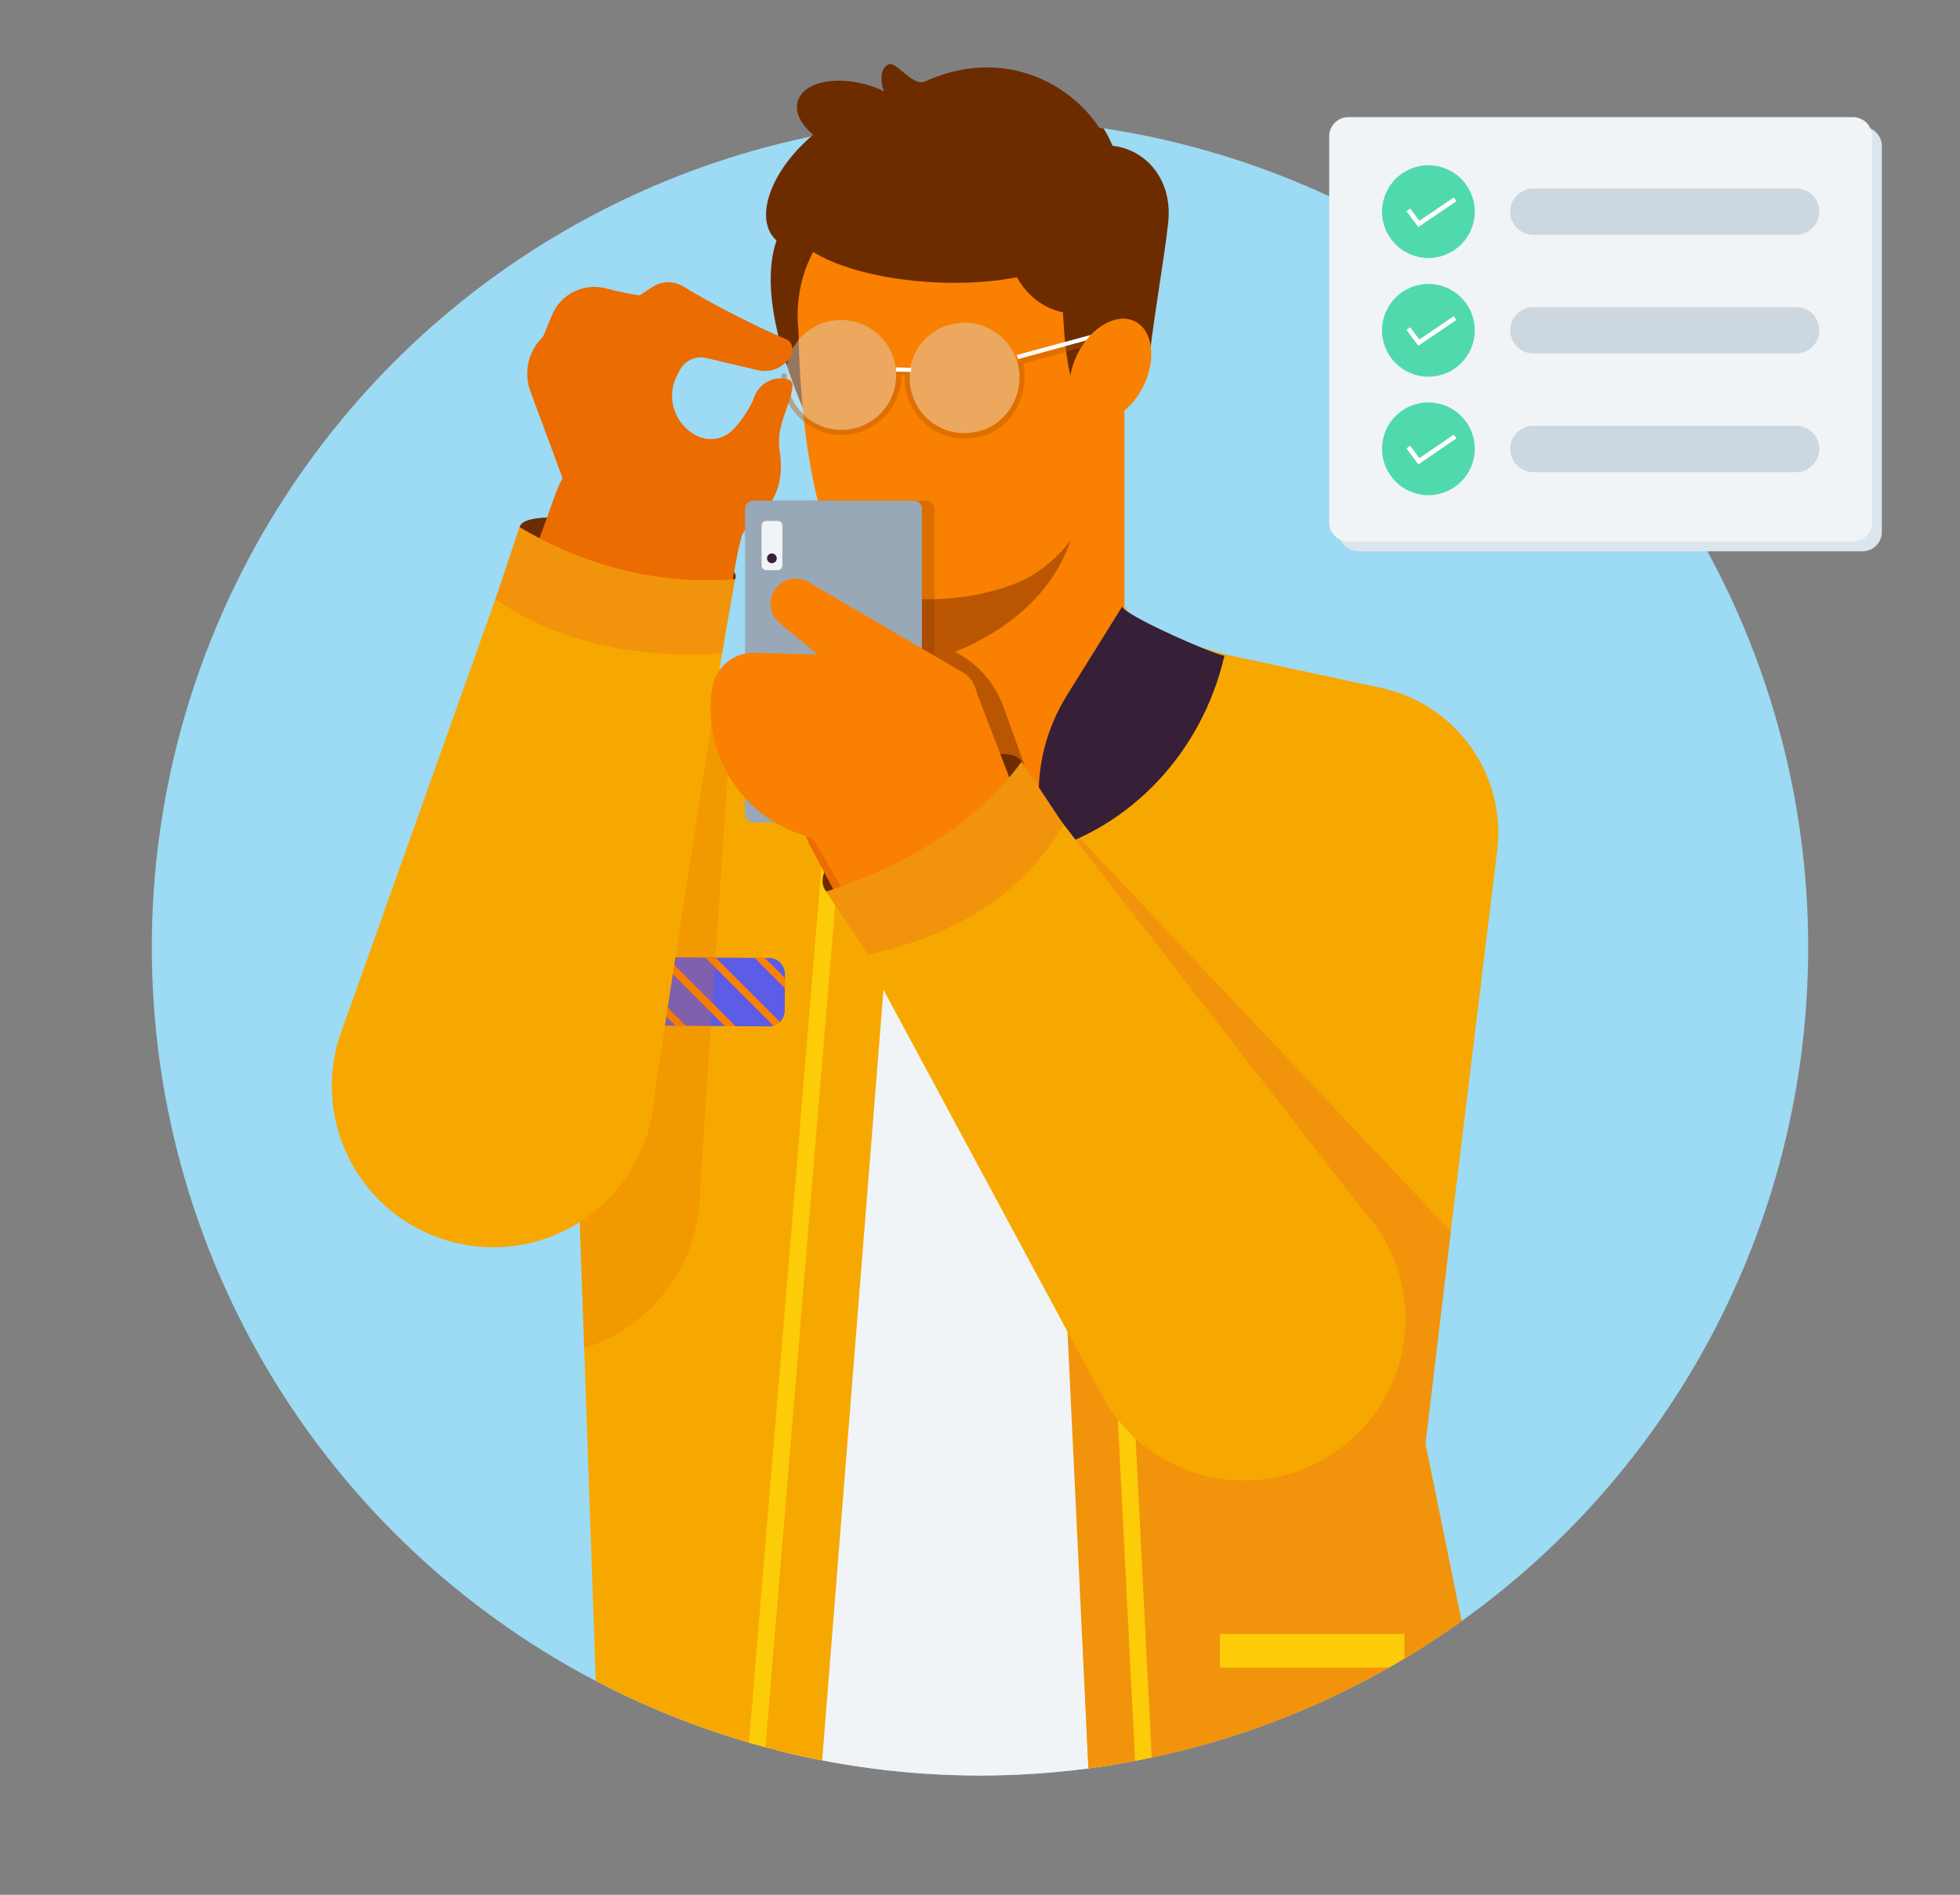 <?xml version="1.0" encoding="utf-8"?>
<!-- Generator: Adobe Illustrator 26.3.1, SVG Export Plug-In . SVG Version: 6.00 Build 0)  -->
<svg version="1.1" id="Layer_1" xmlns="http://www.w3.org/2000/svg" xmlns:xlink="http://www.w3.org/1999/xlink" x="0px" y="0px"
	 viewBox="0 0 1005.8 972.3" style="enable-background:new 0 0 1005.8 972.3;" xml:space="preserve">
<rect x="0" y="0" width="1005.8" height="972.3" fill="#808080" stroke="none"/>
<style type="text/css">
	.st0{fill:#9DDAF3;}
	.st1{clip-path:url(#SVGID_00000021831614549122796980000015765175837663644802_);fill:#EB6C00;}
	.st2{fill:#EB6C00;}
	.st3{fill:#BA5602;}
	.st4{fill:#EA6C00;}
	.st5{fill:#99A8B7;}
	.st6{fill:#5C5CE6;}
	.st7{fill:#F1F4F6;}
	.st8{fill:#DAE5ED;}
	.st9{fill:#FFFFFF;}
	.st10{fill:none;stroke:#CDD7E0;stroke-width:2.922;stroke-miterlimit:10;}
	.st11{fill:none;stroke:#CDD7E0;stroke-width:2.436;stroke-linecap:round;stroke-linejoin:round;stroke-miterlimit:10;}
	.st12{fill:#1BC18A;}
	.st13{fill:none;stroke:#FFFFFF;stroke-width:10.141;stroke-miterlimit:10;}
	.st14{fill:none;stroke:#F98000;stroke-width:2.349;stroke-miterlimit:10;}
	.st15{fill:none;stroke:#FFFFFF;stroke-width:9.228;stroke-linecap:round;stroke-miterlimit:10;}
	.st16{fill:#FDCC08;}
	.st17{fill:none;}
	.st18{fill:none;stroke:#FFFFFF;stroke-width:4.888;stroke-linecap:round;stroke-miterlimit:10;}
	.st19{fill:url(#SVGID_00000073693317950745214320000011818581856430358710_);}
	.st20{opacity:0.1;fill:#99A8B7;enable-background:new    ;}
	.st21{fill:#0980C6;}
	.st22{fill:#13B5EA;}
	.st23{clip-path:url(#SVGID_00000083793689447941979310000017526328524786369154_);}
	.st24{fill:#6D2C00;}
	.st25{fill:#441903;}
	.st26{opacity:0.3;fill:#13B5EA;enable-background:new    ;}
	.st27{fill:none;stroke:#CDD7E0;stroke-width:2.631;stroke-miterlimit:10;}
	.st28{fill:none;stroke:#CDD7E0;stroke-width:5.261;stroke-miterlimit:10;}
	.st29{fill:#028DDE;}
	.st30{fill:none;stroke:#9DDAF3;stroke-width:2.09;stroke-miterlimit:10;}
	.st31{fill:none;stroke:#9DDAF3;stroke-width:4.18;stroke-miterlimit:10;}
	.st32{fill:#F7A800;}
	.st33{fill:none;stroke:#371F38;stroke-width:5.099;stroke-miterlimit:10;}
	.st34{fill:none;stroke:#FFFFFF;stroke-width:4.134;stroke-linecap:round;stroke-miterlimit:10;}
	.st35{fill:#371F38;}
	.st36{fill:#CDD7E0;}
	.st37{fill:#3F99C7;}
	.st38{fill:none;stroke:#FFFFFF;stroke-width:4.433;stroke-linecap:round;stroke-miterlimit:10;}
	.st39{fill:none;stroke:#DAE5ED;stroke-width:3.399;stroke-linecap:round;stroke-miterlimit:10;}
	.st40{fill:none;stroke:#FFFFFF;stroke-width:3.399;stroke-linecap:round;stroke-miterlimit:10;}
	.st41{fill:none;stroke:#6D2C00;stroke-width:5.01;stroke-linecap:round;stroke-miterlimit:10;}
	.st42{fill:#F2930C;}
	.st43{fill:none;stroke:#BA5602;stroke-width:1.7;stroke-linecap:round;stroke-miterlimit:10;}
	.st44{fill:none;stroke:#BA5602;stroke-width:1.7;stroke-miterlimit:10;}
	.st45{fill:none;stroke:#FDCC08;stroke-width:1.521;stroke-miterlimit:10;}
	.st46{fill:#5C5CE5;}
	.st47{fill:#2929CD;}
	.st48{fill:#B350C7;}
	.st49{clip-path:url(#SVGID_00000032633360290058042860000010684771185477056911_);fill:#CDD7E0;}
	.st50{display:none;fill:#6D2C00;}
	.st51{clip-path:url(#SVGID_00000117642574979397742530000012547914673822261137_);fill:#CDD7E0;}
	.st52{fill:none;stroke:#F2930C;stroke-width:1.423;stroke-miterlimit:10;}
	.st53{fill:none;stroke:#F2930C;stroke-width:20.043;stroke-linejoin:round;stroke-miterlimit:10;}
	.st54{clip-path:url(#SVGID_00000067196802226047655840000003522388229023402624_);}
	.st55{fill:none;stroke:#2929CD;stroke-width:24.544;stroke-linecap:round;stroke-linejoin:round;stroke-miterlimit:10;}
	.st56{fill:none;stroke:#371F38;stroke-width:62.179;stroke-linejoin:round;stroke-miterlimit:10;}
	.st57{fill:#502553;}
	.st58{fill:none;stroke:#502553;stroke-width:62.179;stroke-linejoin:round;stroke-miterlimit:10;}
	.st59{fill:none;stroke:#EB6C00;stroke-width:6.062;stroke-linecap:round;stroke-linejoin:round;stroke-miterlimit:10;}
	.st60{fill:none;stroke:#1BC18A;stroke-width:40.907;stroke-linejoin:round;stroke-miterlimit:10;}
	.st61{fill:#51D9AE;}
	.st62{clip-path:url(#SVGID_00000127757472738396820070000018292642950117390496_);}
	.st63{clip-path:url(#SVGID_00000100346220363477294860000005120105874038238348_);}
	.st64{clip-path:url(#SVGID_00000078007397682526518890000007548204899543428001_);}
	.st65{clip-path:url(#SVGID_00000075851708823299057990000002680421890997201301_);fill:#5C5CE6;}
	.st66{clip-path:url(#SVGID_00000075851708823299057990000002680421890997201301_);}
	
		.st67{clip-path:url(#SVGID_00000098932826975658785510000015611821093844522369_);fill:none;stroke:#FA8100;stroke-width:1.303;stroke-miterlimit:10;}
	.st68{display:none;clip-path:url(#SVGID_00000100346220363477294860000005120105874038238348_);}
	.st69{display:inline;}
	.st70{clip-path:url(#SVGID_00000079478211927421599720000015879996807647857325_);enable-background:new    ;}
	.st71{clip-path:url(#SVGID_00000158731348094087204490000014303245830366834570_);fill:#FA8100;}
	.st72{clip-path:url(#SVGID_00000158731348094087204490000014303245830366834570_);}
	
		.st73{clip-path:url(#SVGID_00000008133198347262164760000013809990320317383578_);fill:none;stroke:#5C5CE6;stroke-width:1.411;stroke-miterlimit:10;}
	.st74{fill:#F98000;}
	.st75{fill:none;stroke:#BA5602;stroke-width:4.865;stroke-linecap:round;stroke-miterlimit:10;}
	.st76{fill:none;stroke:#BA5602;stroke-width:9.036;stroke-linecap:round;stroke-miterlimit:10;}
	.st77{fill:none;stroke:#F1F4F6;stroke-width:1.185;stroke-miterlimit:10;}
	.st78{fill:none;stroke:#DAE5ED;stroke-width:3.775;stroke-linecap:round;stroke-miterlimit:10;}
	.st79{display:none;fill:#CDD7E0;}
	.st80{display:none;}
	.st81{display:inline;fill:#007DA5;}
	.st82{display:inline;fill:#00A6CE;}
	.st83{fill:#007DA5;}
	.st84{display:inline;fill:#13B5EA;}
	.st85{display:inline;fill:#FFFFFF;}
	.st86{fill:#FF6469;}
	.st87{fill:none;stroke:#F1F4F6;stroke-width:4.909;stroke-miterlimit:10;}
	.st88{fill:none;stroke:#FFFFFF;stroke-width:3.253;stroke-miterlimit:10;}
	.st89{fill:none;stroke:#FDCC08;stroke-width:4.554;stroke-linecap:round;stroke-miterlimit:10;}
	.st90{fill:#FFFFFF;stroke:#CDD7E0;stroke-width:7.264;stroke-miterlimit:10;}
	.st91{fill:#CED8E1;}
	.st92{fill:#90DCF5;}
	.st93{fill:none;stroke:#CED8E1;stroke-width:4.165;stroke-miterlimit:10;}
	.st94{fill:#0078C8;}
	.st95{opacity:0.1;fill:#1E323E;}
	.st96{fill:#006AA5;}
	.st97{fill:none;stroke:#FFFFFF;stroke-width:5.627;stroke-miterlimit:10;}
	.st98{clip-path:url(#SVGID_00000154415071249712062870000005107841464398068398_);}
	.st99{fill:none;stroke:#CDD7E0;stroke-width:2.814;stroke-miterlimit:10;}
	.st100{fill:#11558A;}
	.st101{clip-path:url(#SVGID_00000171678207856003899810000011946201294272830635_);}
	.st102{fill:none;stroke:#FF6469;stroke-width:2.358;stroke-linecap:round;stroke-miterlimit:10;}
	.st103{fill:none;stroke:#13B5EA;stroke-width:0.511;stroke-linecap:round;stroke-miterlimit:10;}
	.st104{fill:none;stroke:#371F38;stroke-width:1.533;stroke-linecap:round;stroke-linejoin:round;stroke-miterlimit:10;}
	.st105{fill:none;stroke:#BA5602;stroke-width:1.907;stroke-linecap:round;stroke-linejoin:round;stroke-miterlimit:10;}
	.st106{clip-path:url(#SVGID_00000091003736844694782500000009635353711657273783_);fill:#371F38;}
	.st107{fill:none;stroke:#FDCC08;stroke-width:0.717;stroke-linejoin:round;stroke-miterlimit:10;}
	.st108{clip-path:url(#SVGID_00000083075774345908840390000012743775130392770705_);fill:#6D2C00;}
	.st109{fill:none;stroke:#FDCC08;stroke-width:0.706;stroke-miterlimit:10;}
	.st110{fill:none;stroke:#FDCC08;stroke-width:0.756;stroke-miterlimit:10;}
	.st111{fill:#DAE5ED;stroke:#DAE5ED;stroke-width:0.511;stroke-miterlimit:10;}
	.st112{fill:none;stroke:#F1F4F6;stroke-width:1.533;stroke-linecap:round;stroke-linejoin:round;stroke-miterlimit:10;}
	.st113{fill:none;stroke:#13B5EA;stroke-width:3.578;stroke-linecap:round;stroke-miterlimit:10;}
	.st114{fill:none;stroke:#FFFFFF;stroke-width:0.802;stroke-miterlimit:10;}
	.st115{fill:#DAE5ED;stroke:#FFFFFF;stroke-width:0.802;stroke-miterlimit:10;}
	.st116{clip-path:url(#SVGID_00000096016829696657886040000004970416808766587018_);}
	.st117{clip-path:url(#SVGID_00000034060135475307232810000014204936513584673953_);}
	.st118{clip-path:url(#SVGID_00000176742061088419297590000011327556618994788781_);}
	.st119{fill:none;stroke:#FFFFFF;stroke-width:1.533;stroke-miterlimit:10;}
	.st120{clip-path:url(#SVGID_00000005976515278518985730000013542929658705907625_);}
	.st121{fill:#D34853;}
	.st122{fill:none;stroke:#F1F4F6;stroke-width:2.556;stroke-linecap:round;stroke-linejoin:round;stroke-miterlimit:10;}
	.st123{fill:none;stroke:#028DDE;stroke-width:3.067;stroke-linecap:round;stroke-miterlimit:10;}
	.st124{fill:none;stroke:#F1F4F6;stroke-width:3.933;stroke-miterlimit:10;}
	.st125{clip-path:url(#SVGID_00000101076914375815247130000007334433593081093258_);}
	.st126{opacity:0.4;fill:#DAE5ED;}
	.st127{fill:none;stroke:#FFFFFF;stroke-width:2.151;stroke-miterlimit:10;}
	.st128{opacity:0.4;fill:none;stroke:#BA5602;stroke-width:2.689;stroke-miterlimit:10;}
	.st129{clip-path:url(#SVGID_00000152973946961557590160000002387656048058078095_);}
	.st130{clip-path:url(#SVGID_00000015333861525915988590000006047142421107780542_);}
	.st131{clip-path:url(#SVGID_00000064318755717374184900000013976687299428714889_);enable-background:new    ;}
	.st132{clip-path:url(#SVGID_00000065070909350898835770000016566609193329583525_);fill:#5C5CE6;}
	.st133{clip-path:url(#SVGID_00000065070909350898835770000016566609193329583525_);}
	
		.st134{clip-path:url(#SVGID_00000161601778923150268540000010246167299068989825_);fill:none;stroke:#FA8100;stroke-width:3.743;stroke-miterlimit:10;}
	.st135{fill:none;stroke:#FDCC08;stroke-width:8.604;stroke-miterlimit:10;}
	.st136{opacity:0.25;fill:#EB6C00;}
	.st137{opacity:0.2;fill:#6D2C00;}
	.st138{fill:none;stroke:#FDCC08;stroke-width:17.209;stroke-miterlimit:10;}
	.st139{fill:none;stroke:#FFFFFF;stroke-width:2.348;stroke-miterlimit:10;}
</style>
<g>
	<circle class="st0" cx="502.9" cy="486.1" r="425"/>
	<g id="Jason_00000021119568506157174250000018306260278990304696_">
		<g>
			<g>
				<g>
					<path class="st24" d="M435.4,128.3c11,14.9,20,82.1-13,102.9c0,0-50.6-92-13-124.1S435.4,128.3,435.4,128.3z"/>
					<path class="st24" d="M555.5,206.9l32-16.7c1.7-20.4,8.4-57.5,10.3-75.8c3.7-35.1-33.8-52.8-58.6-27.5l-7,7.4
						c-14.4,13.9,11.3,51.7,11.3,51.7S542.9,203,555.5,206.9z"/>
					<path class="st24" d="M530.1,140.3c-41.8,12.7-119.8,2.2-127.9-25.8c-8.1-28.1,34-56.1,74.1-73.4
						c46.9-20.2,86.3,10.5,94.4,38.6C578.9,107.7,571.9,127.6,530.1,140.3z"/>
					
						<ellipse transform="matrix(0.782 -0.623 0.623 0.782 36.88 368.182)" class="st24" cx="545.4" cy="131.3" rx="27.4" ry="31.8"/>
					
						<ellipse transform="matrix(0.277 -0.961 0.961 0.277 259.639 466.704)" class="st24" cx="439.9" cy="60.8" rx="18" ry="31.8"/>
					<path class="st24" d="M455.1,33.5c-4.6,3.4-3.4,12.8,2.7,20.9s14.7,11.9,19.3,8.5c4.6-3.4,4.8-22.8-2.7-20.9
						S459.7,30,455.1,33.5z"/>
					
						<ellipse transform="matrix(0.767 -0.641 0.641 0.767 43.721 300.056)" class="st24" cx="435.2" cy="89.8" rx="49.7" ry="27.4"/>
				</g>
			</g>
		</g>
	</g>
	<g>
		<defs>
			<circle id="SVGID_00000141428968099037390310000014719647328260054145_" cx="502.9" cy="486.1" r="425"/>
		</defs>
		<clipPath id="SVGID_00000012430431269308048350000017046688687731130505_">
			<use xlink:href="#SVGID_00000141428968099037390310000014719647328260054145_"  style="overflow:visible;"/>
		</clipPath>
		
			<g id="Jason_00000103970405836349660650000013913785631540262546_" style="clip-path:url(#SVGID_00000012430431269308048350000017046688687731130505_);">
			<g>
				<g>
					<g>
						
							<ellipse transform="matrix(0.23 -0.973 0.973 0.23 -27.633 531.668)" class="st24" cx="322.1" cy="283.3" rx="12.6" ry="56.9"/>
						
							<rect x="436.8" y="203.5" transform="matrix(-1 -4.490598e-11 4.490598e-11 -1 1013.82 687.27)" class="st74" width="140.3" height="280.3"/>
						<path class="st3" d="M440.9,465.7h140.3l-47.3-50.6l-19.1-52.7c-5.1-14-16.1-25.1-30.2-30.2l-43.7-7.6L440.9,465.7z"/>
						<path class="st7" d="M424.7,431.4c62.7,29.5,121.1,15,158.5-8.3l-5.6,490.2H397.2L424.7,431.4z"/>
						<path class="st24" d="M437.1,127.9c11,14.9,20,82.1-13,102.9c0,0-50.6-92-13-124.1S437.1,127.9,437.1,127.9z"/>
						<path class="st2" d="M311,148c20.2,5.3,32.4,4.9,41.5,6.6c1.7,0.3,2.8,1.8,2.8,3.5v0c0,9.4-7.5,16.3-16.9,16.4l-60.5,0.2
							l5.3-12.8C287.6,150.9,299.5,145,311,148z"/>
						<path class="st3" d="M436.8,277.7l113.4-2.7c-21.1,66.9-113.4,72.5-113.4,72.5V277.7z"/>
						<path class="st74" d="M578.6,186.9l1.6-68.3c0.7-32.9-34.2-32-78.1-33l-9.6-0.2c-6-0.1-12.5,0.8-19,2.6
							c-40.1,11.2-68.2,41-63.7,82.4c0,0,0.1,115.5,36.6,131.7c26.3,11.6,70.1,2.7,85.7-8.4c23.6-16.8,26.1-31.3,40.2-72.2
							C573.3,218.6,578.5,193.8,578.6,186.9z"/>
						<path class="st24" d="M557.2,206.5l32-16.7c1.7-20.4,8.4-57.5,10.3-75.8c3.7-35.1-33.8-52.8-58.6-27.5l-7,7.4
							c-14.4,13.9,11.3,51.7,11.3,51.7S544.6,202.6,557.2,206.5z"/>
						<g>
							<circle class="st126" cx="431.6" cy="192.5" r="28.3"/>
							<line class="st127" x1="522.1" y1="183.2" x2="580.3" y2="167.4"/>
							<circle class="st126" cx="494.9" cy="193.9" r="28.3"/>
							<path class="st128" d="M571.4,172.4l-47.9,13.2c4.4,16.5-6,38.4-29.4,38.1c-16.3-0.2-28.9-14.3-28.5-30.5l0.2-1.9l-4.6-0.2
								l0.1,1.9c-0.4,16.3-13.8,29.2-30.1,28.8c-16.3-0.4-29.2-13.8-28.8-30.1"/>
							<line class="st127" x1="459.8" y1="189.6" x2="467.5" y2="189.8"/>
						</g>
						
							<ellipse transform="matrix(0.451 -0.893 0.893 0.451 143.027 612.894)" class="st74" cx="569.7" cy="190.2" rx="28" ry="18.8"/>
						<path class="st24" d="M531.8,139.8C490,152.5,412,142,403.9,114c-8.1-28.1,34-56.1,74.1-73.4c46.9-20.2,86.3,10.5,94.4,38.6
							C580.6,107.2,573.6,127.2,531.8,139.8z"/>
						
							<ellipse transform="matrix(0.782 -0.623 0.623 0.782 37.534 369.142)" class="st24" cx="547.1" cy="130.9" rx="27.4" ry="31.8"/>
						
							<ellipse transform="matrix(0.277 -0.961 0.961 0.277 261.307 468.009)" class="st24" cx="441.6" cy="60.4" rx="18" ry="31.8"/>
						<path class="st24" d="M456.8,33c-4.6,3.4-3.4,12.8,2.7,20.9s14.7,11.9,19.3,8.5s4.8-22.8-2.7-20.9
							C468.7,43.4,461.4,29.6,456.8,33z"/>
						
							<ellipse transform="matrix(0.767 -0.641 0.641 0.767 44.409 301.041)" class="st24" cx="436.9" cy="89.3" rx="49.7" ry="27.4"/>
						<path class="st32" d="M558.8,913.4h207.8l-35.3-173.6l37-303.2c4.8-39.1-21.1-75.3-59.5-83.6l-80.6-17.3
							c-21.3-6.8-47.8-11.8-50.5-24.5l-27.5,44c-9.9,15.9-14.8,34.4-13.9,53.1L558.8,913.4z"/>
						<polygon class="st42" points="558.8,913.4 766.6,913.4 731.5,741.1 744.5,631.9 534.7,409.5 						"/>
						<path class="st32" d="M307.5,913.4h113.6l40.1-503.9c0.7-8.9-0.6-17.8-3.9-26.1l-19.7-49.7l-147.7,74.7L307.5,913.4z"/>
						<g>
							<defs>
								<path id="SVGID_00000065065688221523585340000009086005477300622768_" d="M340.3,526.3l54.2,0.4c4.5,0,8.2-3.6,8.2-8.1
									l0.1-18.8c0-4.5-3.6-8.2-8.1-8.2l-54.2-0.4c-4.5,0-8.2,3.6-8.2,8.1l-0.1,18.8C332.1,522.6,335.8,526.3,340.3,526.3z"/>
							</defs>
							<clipPath id="SVGID_00000005249783827547202280000000791464233662339460_">
								<use xlink:href="#SVGID_00000065065688221523585340000009086005477300622768_"  style="overflow:visible;"/>
							</clipPath>
							<g style="clip-path:url(#SVGID_00000005249783827547202280000000791464233662339460_);">
								<defs>
									
										<rect id="SVGID_00000099620821088501044210000013663043853273293212_" x="329.8" y="471.2" transform="matrix(7.373223e-03 -1 1 7.373223e-03 -144.123 872.695)" width="75.5" height="75.5"/>
								</defs>
								<clipPath id="SVGID_00000057849381573970819260000017969746283621716923_">
									<use xlink:href="#SVGID_00000099620821088501044210000013663043853273293212_"  style="overflow:visible;"/>
								</clipPath>
								<g style="clip-path:url(#SVGID_00000057849381573970819260000017969746283621716923_);">
									<defs>
										
											<rect id="SVGID_00000059990634226192559250000010165334441236788394_" x="289.5" y="466.1" width="125.2" height="125.2"/>
									</defs>
									<clipPath id="SVGID_00000082328652231576669730000018172158905448770952_">
										<use xlink:href="#SVGID_00000059990634226192559250000010165334441236788394_"  style="overflow:visible;"/>
									</clipPath>
									<g style="clip-path:url(#SVGID_00000082328652231576669730000018172158905448770952_);enable-background:new    ;">
										<g>
											<defs>
												
													<rect id="SVGID_00000089557118880222244330000009275271541515701691_" x="202.8" y="397.8" width="303.7" height="267.1"/>
											</defs>
											<clipPath id="SVGID_00000083794237043809146390000008934299604065239196_">
												<use xlink:href="#SVGID_00000089557118880222244330000009275271541515701691_"  style="overflow:visible;"/>
											</clipPath>
											
												<rect x="289.2" y="465.9" style="clip-path:url(#SVGID_00000083794237043809146390000008934299604065239196_);fill:#5C5CE6;" width="125.7" height="125.7"/>
											<g style="clip-path:url(#SVGID_00000083794237043809146390000008934299604065239196_);">
												<defs>
													
														<rect id="SVGID_00000082360055389207935660000014118356152032793472_" x="289.2" y="465.9" width="125.7" height="125.7"/>
												</defs>
												<clipPath id="SVGID_00000074437866195243217620000013036684104494097042_">
													<use xlink:href="#SVGID_00000082360055389207935660000014118356152032793472_"  style="overflow:visible;"/>
												</clipPath>
												
													<line style="clip-path:url(#SVGID_00000074437866195243217620000013036684104494097042_);fill:none;stroke:#FA8100;stroke-width:3.743;stroke-miterlimit:10;" x1="289.4" y1="441.3" x2="427.7" y2="579.6"/>
												
													<line style="clip-path:url(#SVGID_00000074437866195243217620000013036684104494097042_);fill:none;stroke:#FA8100;stroke-width:3.743;stroke-miterlimit:10;" x1="276.8" y1="453.8" x2="415.1" y2="592.2"/>
												
													<line style="clip-path:url(#SVGID_00000074437866195243217620000013036684104494097042_);fill:none;stroke:#FA8100;stroke-width:3.743;stroke-miterlimit:10;" x1="293.9" y1="445.8" x2="432.2" y2="584.1"/>
												
													<line style="clip-path:url(#SVGID_00000074437866195243217620000013036684104494097042_);fill:none;stroke:#FA8100;stroke-width:3.743;stroke-miterlimit:10;" x1="310.9" y1="437.7" x2="449.2" y2="576"/>
												
													<line style="clip-path:url(#SVGID_00000074437866195243217620000013036684104494097042_);fill:none;stroke:#FA8100;stroke-width:3.743;stroke-miterlimit:10;" x1="327.9" y1="429.6" x2="466.2" y2="567.9"/>
												
													<line style="clip-path:url(#SVGID_00000074437866195243217620000013036684104494097042_);fill:none;stroke:#FA8100;stroke-width:3.743;stroke-miterlimit:10;" x1="345" y1="421.5" x2="483.3" y2="559.8"/>
												
													<line style="clip-path:url(#SVGID_00000074437866195243217620000013036684104494097042_);fill:none;stroke:#FA8100;stroke-width:3.743;stroke-miterlimit:10;" x1="264.3" y1="466.4" x2="402.6" y2="604.7"/>
												
													<line style="clip-path:url(#SVGID_00000074437866195243217620000013036684104494097042_);fill:none;stroke:#FA8100;stroke-width:3.743;stroke-miterlimit:10;" x1="251.7" y1="478.9" x2="390.1" y2="617.2"/>
												
													<line style="clip-path:url(#SVGID_00000074437866195243217620000013036684104494097042_);fill:none;stroke:#FA8100;stroke-width:3.743;stroke-miterlimit:10;" x1="239.2" y1="491.5" x2="377.5" y2="629.8"/>
												
													<line style="clip-path:url(#SVGID_00000074437866195243217620000013036684104494097042_);fill:none;stroke:#FA8100;stroke-width:3.743;stroke-miterlimit:10;" x1="226.6" y1="504" x2="365" y2="642.3"/>
											</g>
										</g>
									</g>
								</g>
							</g>
						</g>
						<line class="st135" x1="387.2" y1="912" x2="434.5" y2="340.6"/>
						<line class="st135" x1="587.2" y1="911.8" x2="564.4" y2="459.7"/>
						<path class="st35" d="M399.7,353.2l37.8-19.6l19.7,49.7c3.3,8.3,4.6,17.2,3.9,26.1l-1.1,13.4c-14-4.2-27.8-12.9-39.1-25.7
							C409.1,383.8,402,368.2,399.7,353.2z"/>
						<path class="st35" d="M534.2,437.1l-1.1-25.4c-0.9-19.3,4.2-38.5,14.4-54.9l28.4-45.6c0.4,4.5,53.2,27.4,52.5,25
							C616.8,386.7,579.5,425,534.2,437.1z"/>
						
							<ellipse transform="matrix(0.84 -0.543 0.543 0.84 -154.225 324.928)" class="st24" cx="473.8" cy="423.9" rx="60.3" ry="20.2"/>
						<g>
							<path class="st2" d="M562.9,711c0,0-147.3-277.2-147.3-277.2c-26-52.2,41.7-97.5,80.1-54.1c0,0,202.3,239.9,202.3,239.9
								c66.8,85.9-51.9,186.2-125.4,105.8C568.9,721,565.5,715.9,562.9,711L562.9,711z"/>
						</g>
						<g>
							<path class="st2" d="M189.8,517.3l95.5-264.5c9.2-25.4,37.2-38.6,62.7-29.4c22.8,8.2,35.8,31.7,31.5,54.9l-50.5,276.6
								c-7.2,39.3-44.8,65.3-84.1,58.1C201.2,605.4,174.4,558.7,189.8,517.3L189.8,517.3z"/>
						</g>
						<path class="st2" d="M322.7,155.3l12-8c4.9-3.2,11.1-3.3,16.1-0.2c13.7,8.5,39,21.4,52.3,26.8c3.2,1.3,4.5,5,3,8.1v0
							c-3.1,6.1-9.8,9.4-16.5,8.1l-27.7-6.5c-5.3-1-10.6,1.6-13.1,6.4l-1.4,2.7c-5.8,11.2-1.3,25,9.9,30.8l0,0
							c6,3.1,13.3,2.2,18.2-2.4c6.8-6.4,11-15.8,11-15.8c2.2-8,9.9-12.8,17.9-10.6c1.4,0.4,2.4,1.7,2.3,3.1
							c-0.5,9.8-8.8,20.1-6.6,33.9c4.6,29.5-17.6,35.9-19.5,43.5l-13.1,51.4c0,0-18.2-45.6-18.2-45.6l-54.6-19.4c0,0,0,0,0,0
							l-22.5-60.8c-5.1-13.8,2.2-29.2,16.2-33.9L322.7,155.3C322.7,155.3,322.7,155.3,322.7,155.3z"/>
						<path class="st136" d="M359.4,607.8c0.1,6.9-0.5,14.4-2.1,21.4c-7,30.8-29.5,53.7-57.5,62.7l-9.9-283.5l85.7-43.3L359.4,607.8
							z"/>
						<path class="st32" d="M376.2,298.6l-40.4,262.9c-0.4,6.5-1.5,13.4-3.5,19.9c-13.3,43.7-59.6,68.4-103.4,55
							c-43.7-13.3-68.4-59.6-55-103.4l92.9-260.9C299.9,298.3,336.2,307.8,376.2,298.6z"/>
						<path class="st42" d="M254.2,307.6c33.7,22.7,73.1,30.4,116.3,27.7l6.7-38.1c-37.7,2.8-74.6-5.5-110.6-26.7L254.2,307.6z"/>
						<g>
							<g>
								<g>
									<path class="st137" d="M393,422h82.2c2.4,0,4.3-1.9,4.3-4.3V261.2c0-2.4-1.9-4.3-4.3-4.3H393c-2.4,0-4.3,1.9-4.3,4.3v156.5
										C388.7,420.1,390.7,422,393,422z"/>
									<path class="st5" d="M386.6,422h82.2c2.4,0,4.3-1.9,4.3-4.3V261.2c0-2.4-1.9-4.3-4.3-4.3h-82.2c-2.4,0-4.3,1.9-4.3,4.3
										v156.5C382.3,420.1,384.2,422,386.6,422z"/>
									<path class="st7" d="M393.3,292.6h5.7c1.4,0,2.5-1.1,2.5-2.5v-20.3c0-1.4-1.1-2.5-2.5-2.5h-5.7c-1.4,0-2.5,1.1-2.5,2.5
										v20.3C390.8,291.5,391.9,292.6,393.3,292.6z"/>
									<circle class="st35" cx="396.1" cy="286.5" r="2.5"/>
								</g>
								<polygon class="st74" points="435,460.8 542.9,463.9 499.6,351.2 457.3,356.1 389.5,383.4 								"/>
								<path class="st74" d="M478.5,384.6l18.1-16.5c7.1-6.5,5.9-18.1-2.4-23L415.4,299c-5.9-3.8-13.8-2.3-17.7,3.5v0
									c-3.8,5.5-2.7,13,2.4,17.2L478.5,384.6z"/>
								<path class="st74" d="M409.3,427.6l66,24.3V337.3l-88.1-2.3c-10.8-0.3-20.1,7.5-21.8,18.2v0
									C360.5,385.3,378.8,416.4,409.3,427.6z"/>
							</g>
							<path class="st32" d="M535.4,409.6l163,210.2c4.4,4.7,8.7,10.3,12,16.2c22.6,39.8,8.6,90.3-31.2,112.9
								c-39.8,22.6-90.3,8.6-112.9-31.2L432.1,468.4L535.4,409.6z"/>
							<path class="st42" d="M445.4,489.9c48.8-10.7,81.3-34,100.4-66.7l-21.5-32.4c-20.9,28.6-54.7,51.8-100.4,66.7L445.4,489.9z"
								/>
						</g>
						<line class="st138" x1="626" y1="847.1" x2="720.7" y2="847.1"/>
					</g>
				</g>
			</g>
		</g>
	</g>
</g>
<g>
	<g>
		<path class="st8" d="M955.8,282.9H697c-5.5,0-9.9-4.4-9.9-9.9V75c0-5.5,4.4-9.9,9.9-9.9h258.8c5.5,0,9.9,4.4,9.9,9.9v198
			C965.7,278.5,961.2,282.9,955.8,282.9z"/>
		<path class="st7" d="M950.8,277.9H692c-5.5,0-9.9-4.4-9.9-9.9V70c0-5.5,4.4-9.9,9.9-9.9h258.8c5.5,0,9.9,4.4,9.9,9.9v198
			C960.7,273.5,956.2,277.9,950.8,277.9z"/>
	</g>
	<g>
		<path class="st36" d="M921.7,120.5H786.9c-6.6,0-11.9-5.3-11.9-11.9v0c0-6.6,5.3-11.9,11.9-11.9h134.8c6.6,0,11.9,5.3,11.9,11.9v0
			C933.6,115.2,928.2,120.5,921.7,120.5z"/>
		<path class="st36" d="M921.7,181.4H786.9c-6.6,0-11.9-5.3-11.9-11.9v0c0-6.6,5.3-11.9,11.9-11.9h134.8c6.6,0,11.9,5.3,11.9,11.9v0
			C933.6,176.1,928.2,181.4,921.7,181.4z"/>
		<path class="st36" d="M921.7,242.3H786.9c-6.6,0-11.9-5.3-11.9-11.9v0c0-6.6,5.3-11.9,11.9-11.9h134.8c6.6,0,11.9,5.3,11.9,11.9v0
			C933.6,236.9,928.2,242.3,921.7,242.3z"/>
		<g id="Check_00000118395362393999932410000003638679374145752211_">
			<g>
				<circle class="st61" cx="733" cy="108.6" r="23.8"/>
				<polyline class="st139" points="722.7,107.7 728.1,114.9 746.7,102.3 				"/>
			</g>
		</g>
		<g id="Check_00000114782238426527382430000000310248899882691774_">
			<g>
				<circle class="st61" cx="733" cy="169.5" r="23.8"/>
				<polyline class="st139" points="722.7,168.6 728.1,175.8 746.7,163.2 				"/>
			</g>
		</g>
		<g id="Check_00000042711960552642642750000016748865092318004414_">
			<g>
				<circle class="st61" cx="733" cy="230.3" r="23.8"/>
				<polyline class="st139" points="722.7,229.4 728.1,236.7 746.7,224 				"/>
			</g>
		</g>
	</g>
</g>
</svg>
